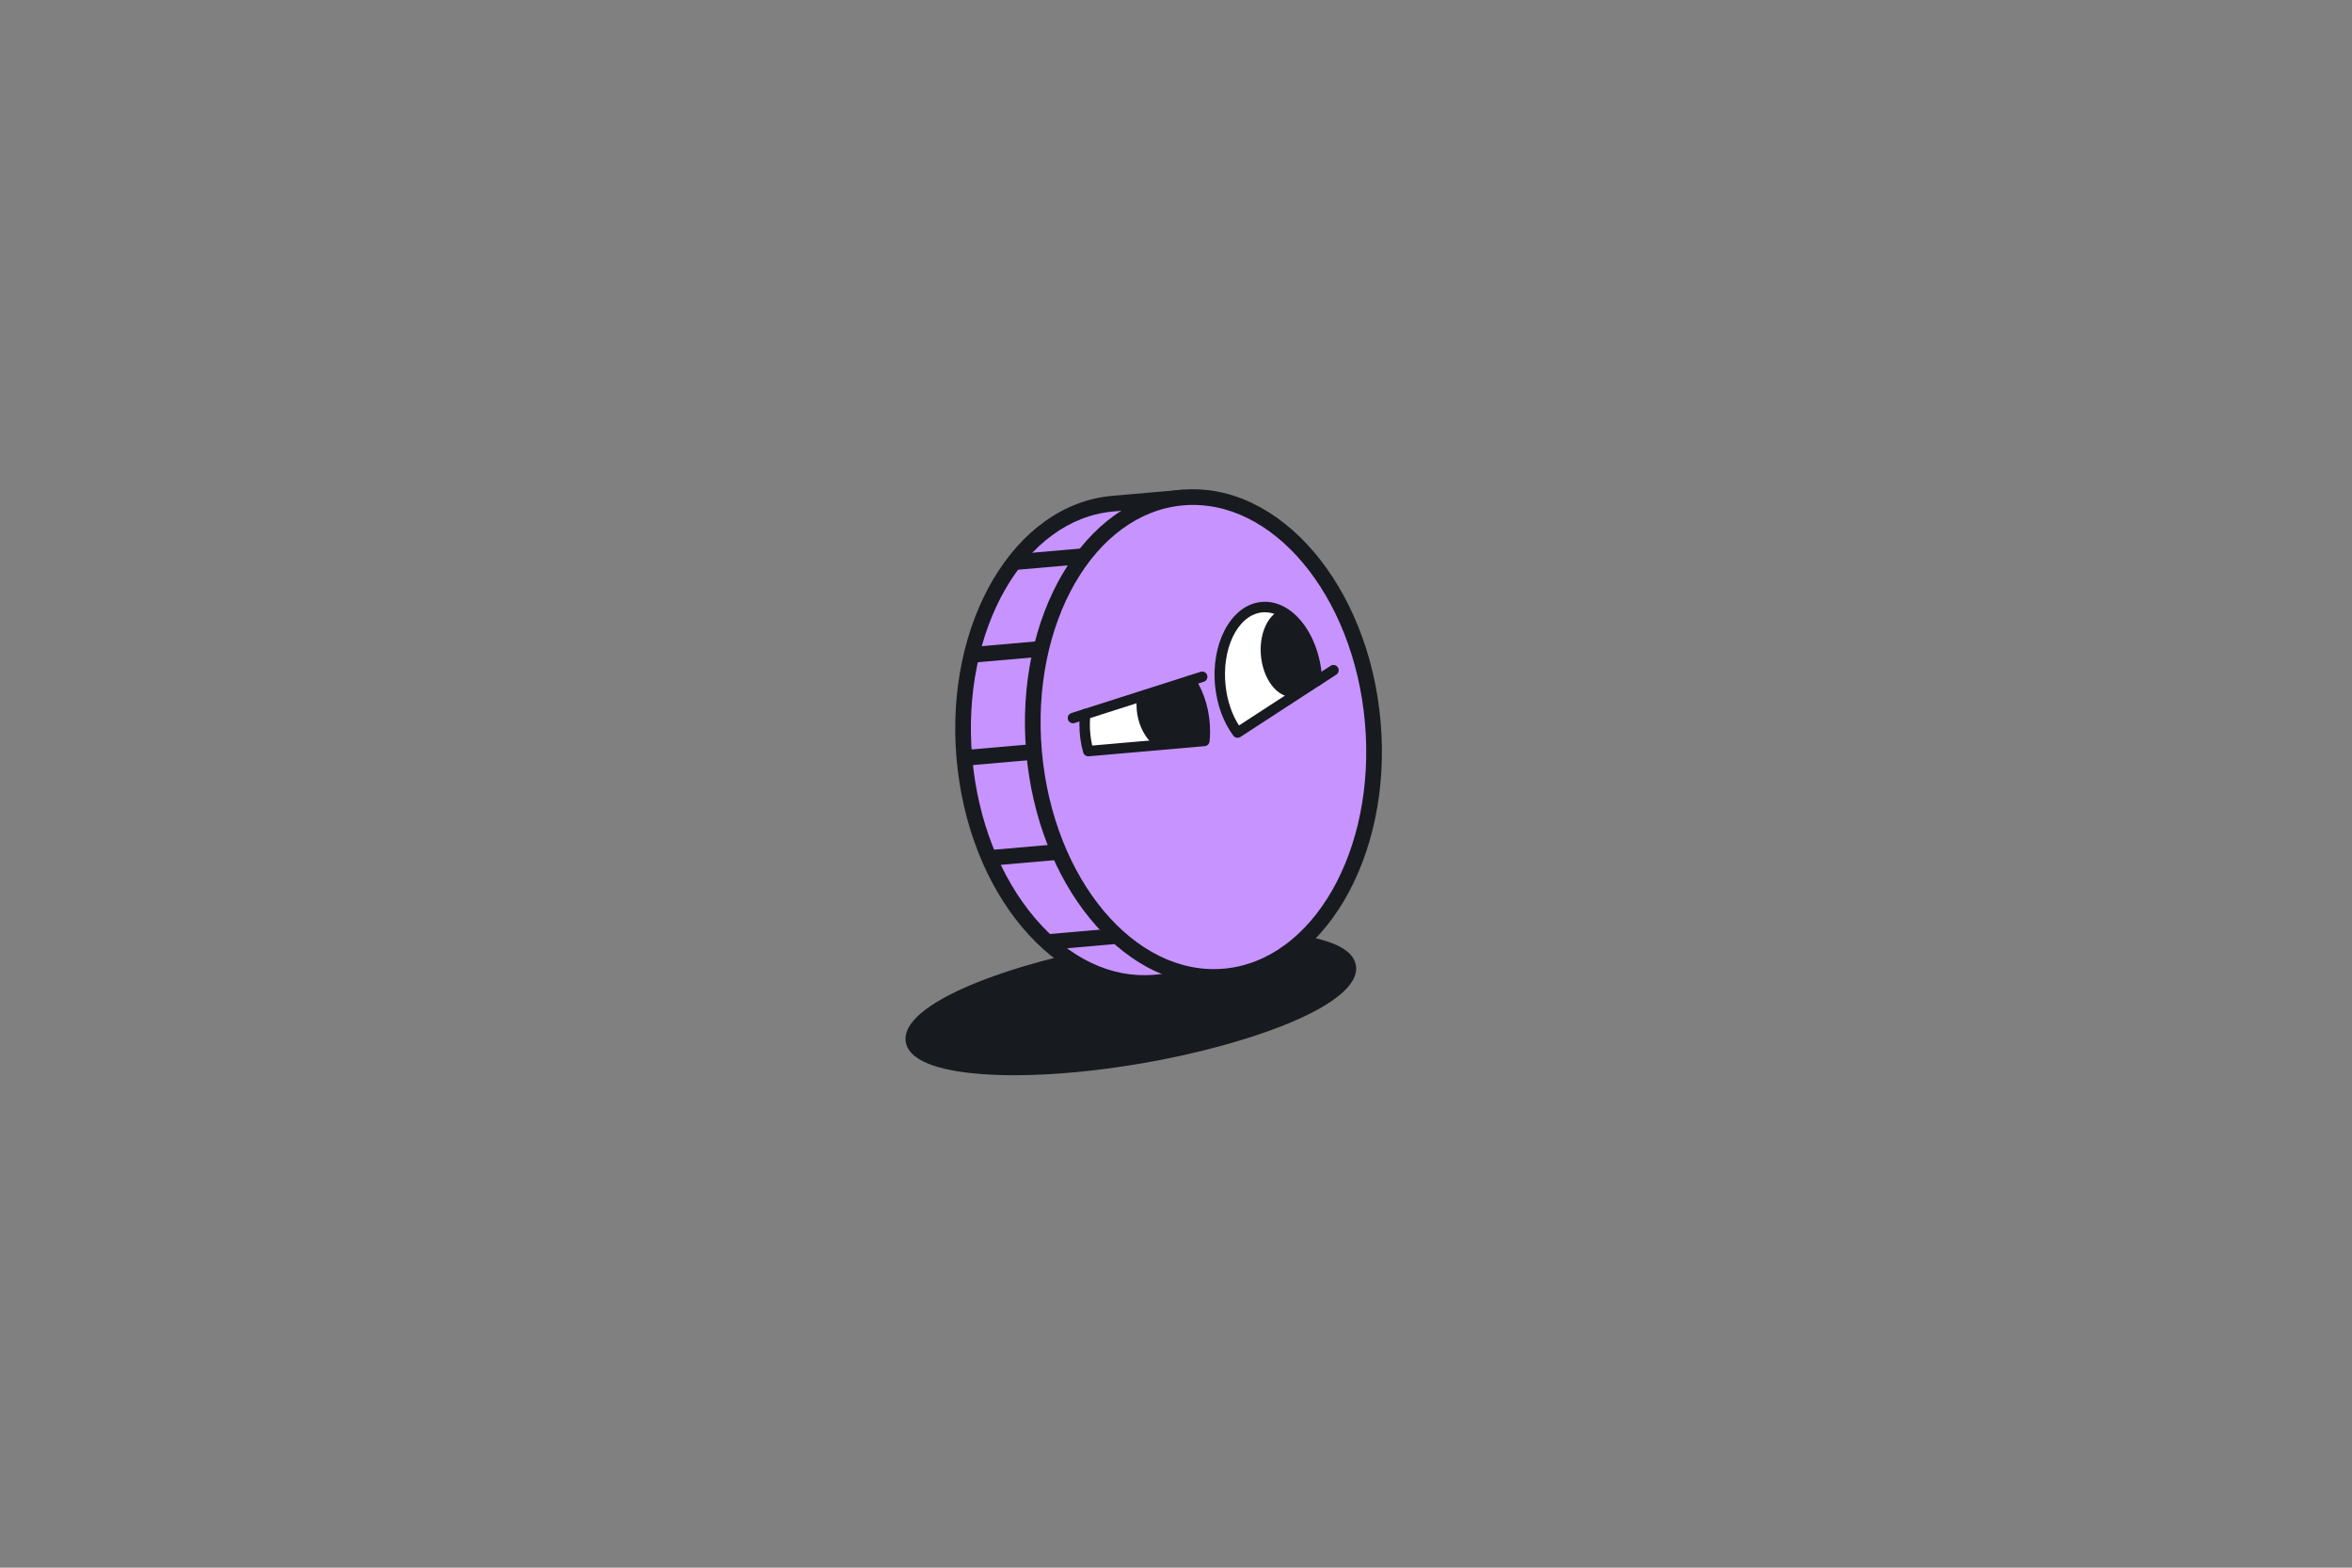 <?xml version="1.0" encoding="UTF-8"?>
<svg id="hvemervi_x5F_10_x5F_ferdig_x5F_outline" xmlns="http://www.w3.org/2000/svg" xmlns:xlink="http://www.w3.org/1999/xlink" viewBox="0 0 900 600">
  <rect x="0" y="0" width="900" height="600" fill="#808080" stroke="none"/>
  <defs>
    <style>
      .cls-1 {
        fill: none;
      }

      .cls-2 {
        isolation: isolate;
      }

      .cls-3 {
        fill: #c793ff;
      }

      .cls-4 {
        clip-path: url(#clippath-1);
      }

      .cls-5 {
        fill: #fff;
      }

      .cls-6 {
        fill: #171a1f;
      }

      .cls-7 {
        clip-path: url(#clippath);
      }
    </style>
    <clipPath id="clippath">
      <path class="cls-1" d="M461.03,280.32c-.01,1.1-.07,2.19-.19,3.26l-44.41,3.89c-.94-3.33-1.43-6.9-1.39-10.59.02-1.31.1-2.59.25-3.85l40.04-12.79c3.63,5.47,5.79,12.53,5.7,20.08Z"/>
    </clipPath>
    <clipPath id="clippath-1">
      <path class="cls-1" d="M473.57,280.39l30.38-19.77c-.03-1.04-.11-2.07-.23-3.11-1.73-15.3-11.34-26.53-21.48-25.05-10.14,1.48-16.95,15.09-15.22,30.4.78,6.95,3.2,13.08,6.56,17.54Z"/>
    </clipPath>
  </defs>
  <g id="hvemervi_x5F_10_x5F_ferdig_x5F_outline-2" data-name="hvemervi_x5F_10_x5F_ferdig_x5F_outline">
    <path class="cls-6" d="M518.82,369.44c-1.44-8.43-16.56-11.31-28.99-12.24-16.72-1.25-38.4.19-61.02,4.05-41.74,7.13-84.74,22.73-82.2,37.59,1.44,8.44,16.56,11.31,28.99,12.24,3.93.29,8.13.44,12.56.44,14.4,0,31.16-1.54,48.47-4.49,41.74-7.13,84.74-22.73,82.2-37.59Z"/>
    <g id="_x34_5_original">
      <g class="cls-2">
        <g>
          <g>
            <path class="cls-3" d="M452.48,190.43l-26.67,2.33c-35.79,3.13-61.22,46.7-56.79,97.32,4.43,50.62,37.04,89.11,72.83,85.98l26.67-2.33-16.04-183.3Z"/>
            <path class="cls-6" d="M437.73,379.25c-16.78,0-33.09-8.43-46.35-24.07-14.15-16.71-23.16-39.73-25.35-64.83-4.57-52.18,22.14-97.3,59.52-100.57l26.67-2.33c.8-.07,1.58.18,2.19.69.61.51.99,1.24,1.06,2.04l16.04,183.3c.07.79-.18,1.58-.69,2.19-.51.61-1.24.99-2.04,1.06l-26.67,2.33c-1.46.13-2.93.19-4.38.19ZM449.75,193.68l-23.68,2.07c-34.09,2.98-58.34,45.18-54.07,94.07,2.09,23.87,10.59,45.7,23.95,61.47,13.11,15.47,29.32,23.2,45.63,21.78l23.68-2.07-15.51-177.32Z"/>
          </g>
          <g>
            <path class="cls-3" d="M452.48,190.43c-35.79,3.13-61.22,46.7-56.79,97.32,4.43,50.62,37.04,89.11,72.83,85.98,35.79-3.13,61.22-46.7,56.79-97.32-4.43-50.62-37.04-89.11-72.82-85.98Z"/>
            <path class="cls-6" d="M464.48,376.91c-35.67,0-67.39-38.72-71.78-88.9-4.56-52.18,22.14-97.3,59.52-100.57h0c37.38-3.25,71.51,36.52,76.07,88.71,4.57,52.18-22.13,97.3-59.51,100.57-1.44.13-2.88.19-4.3.19ZM452.74,193.42h0c-34.09,2.98-58.34,45.18-54.07,94.07,4.28,48.89,35.51,86.22,69.58,83.25,34.09-2.98,58.34-45.18,54.06-94.07-4.28-48.89-35.51-86.23-69.57-83.25Z"/>
          </g>
        </g>
        <g id="base">
          <rect class="cls-6" x="368.97" y="285.92" width="26.77" height="6" transform="translate(-23.73 34.42) rotate(-5)"/>
          <rect class="cls-6" x="378.46" y="324.24" width="26.77" height="6" transform="translate(-27.01 35.37) rotate(-5)"/>
          <rect class="cls-6" x="400.69" y="356.43" width="26.77" height="6" transform="translate(-29.73 37.43) rotate(-5)"/>
          <rect class="cls-6" x="371.67" y="246.53" width="26.77" height="6" transform="translate(-20.27 34.47) rotate(-5)"/>
          <rect class="cls-6" x="387.97" y="210.98" width="26.64" height="6" transform="translate(-17.14 35.82) rotate(-5)"/>
        </g>
      </g>
      <g>
        <g>
          <path class="cls-5" d="M461.03,280.32c-.01,1.1-.07,2.19-.19,3.26l-44.41,3.89c-.94-3.33-1.44-6.9-1.39-10.59.02-1.31.1-2.59.25-3.85l40.04-12.79c3.63,5.47,5.79,12.53,5.7,20.08Z"/>
          <g class="cls-7">
            <ellipse class="cls-6" cx="448.9" cy="270.42" rx="13.98" ry="17.89" transform="translate(-21.86 40.15) rotate(-5)"/>
          </g>
          <path class="cls-6" d="M416.42,289.47c-.91,0-1.71-.62-1.93-1.5,0,0,0,0,0,0h0c-1.01-3.58-1.5-7.32-1.45-11.11.02-1.31.1-2.57.23-3.76.09-.78.63-1.44,1.38-1.68l40.23-12.86c.86-.27,1.79.06,2.29.81,3.88,5.96,5.97,13.41,5.87,20.97-.01,1.2-.08,2.36-.21,3.46-.11.95-.87,1.68-1.81,1.77l-44.41,3.89c-.06,0-.12,0-.18,0ZM417.13,274.83c-.05.68-.08,1.37-.09,2.09-.03,2.86.27,5.69.9,8.42l41.05-3.59c.03-.47.04-.95.05-1.43h0c.08-6.25-1.49-12.38-4.43-17.46l-37.47,11.98Z"/>
          <path class="cls-6" d="M455.48,262.47c-.85,0-1.63-.54-1.91-1.39-.34-1.05.24-2.18,1.3-2.51l4.54-1.45c1.06-.34,2.18.24,2.51,1.3.34,1.05-.24,2.18-1.3,2.51l-4.54,1.45c-.2.06-.41.1-.61.1Z"/>
          <path class="cls-6" d="M410.57,276.82c-.85,0-1.63-.54-1.9-1.39-.34-1.05.24-2.18,1.3-2.51l4.68-1.5c1.05-.33,2.18.24,2.51,1.3.34,1.05-.24,2.18-1.3,2.51l-4.68,1.5c-.2.06-.41.1-.61.1Z"/>
        </g>
        <g>
          <path class="cls-5" d="M473.57,280.39l30.38-19.77c-.03-1.04-.11-2.07-.23-3.11-1.73-15.3-11.34-26.53-21.48-25.05-10.14,1.48-16.95,15.09-15.22,30.4.78,6.95,3.2,13.08,6.56,17.54Z"/>
          <g class="cls-4">
            <path class="cls-6" d="M504.59,246.11c1.83,9.14-1.55,18.22-7.54,20.3s-12.33-3.65-14.16-12.79c-1.83-9.14,1.55-18.22,7.54-20.3s12.33,3.65,14.16,12.79Z"/>
          </g>
          <path class="cls-6" d="M473.57,282.39c-.61,0-1.21-.28-1.6-.8-3.69-4.9-6.16-11.47-6.95-18.52-1.85-16.35,5.74-30.97,16.92-32.6,4.17-.61,8.39.61,12.17,3.53,6.14,4.74,10.47,13.43,11.59,23.27.13,1.16.21,2.24.24,3.28.02.7-.32,1.35-.91,1.73l-30.38,19.77c-.34.22-.71.32-1.09.32ZM484.02,234.32c-.5,0-1,.04-1.5.11-9.07,1.32-15.13,13.97-13.52,28.2.63,5.63,2.43,10.89,5.1,15.03l27.8-18.09c-.04-.59-.09-1.2-.17-1.84-.99-8.78-4.75-16.47-10.05-20.55-2.44-1.88-5.06-2.85-7.66-2.85Z"/>
          <path class="cls-6" d="M503.95,262.62c-.65,0-1.29-.32-1.68-.91-.6-.93-.34-2.16.58-2.77l6.31-4.11c.93-.6,2.17-.34,2.77.59.6.93.34,2.16-.58,2.77l-6.31,4.11c-.34.22-.71.32-1.09.32Z"/>
        </g>
      </g>
    </g>
  </g>
</svg>